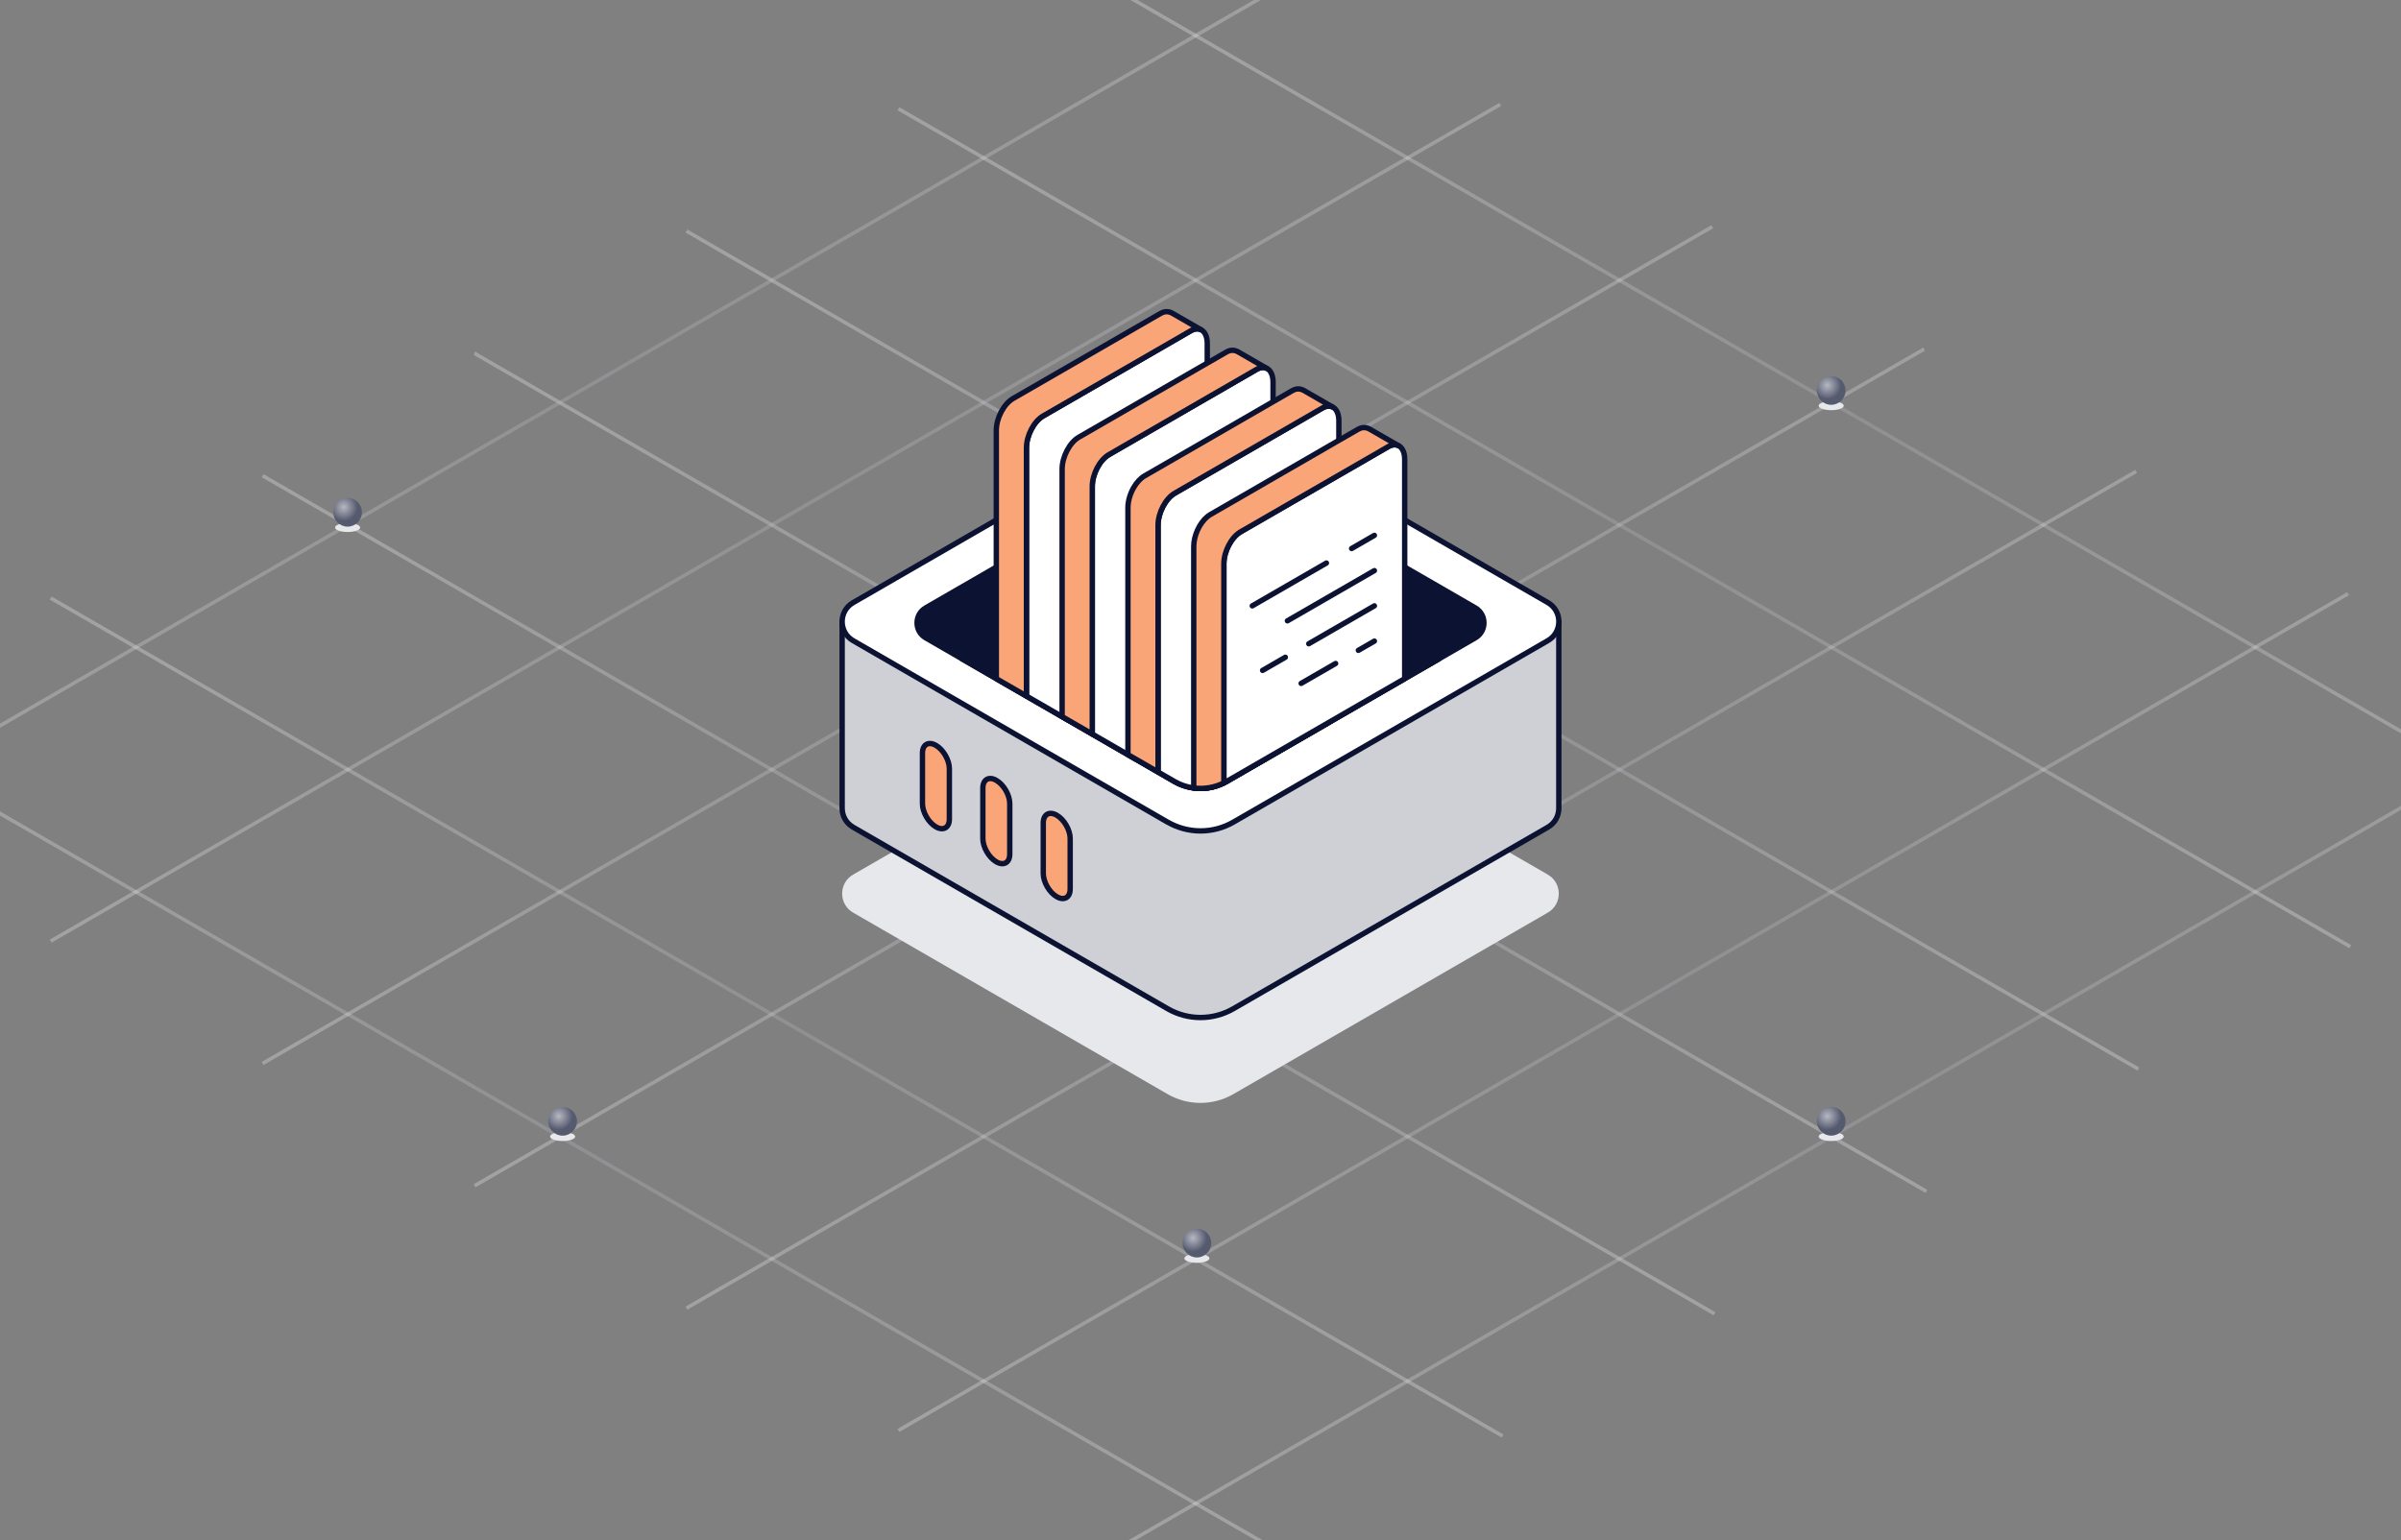 <svg width="670" height="430" viewBox="0 0 670 430" fill="none" xmlns="http://www.w3.org/2000/svg">
<rect x="0" y="0" width="670" height="430" fill="#808080" stroke="none"/>
<g clip-path="url(#clip0_2132_21646)">
<path d="M-45 201.086L-21.213 214.821L37.926 248.96H37.936L97.075 283.108L156.214 317.257L215.353 351.405L274.492 385.544H274.502L333.641 419.692L360.146 435" stroke="url(#paint0_linear_2132_21646)" stroke-opacity="0.3"/>
<path d="M14.139 166.937L37.936 180.672L97.075 214.821L156.214 248.959L215.353 283.108L274.502 317.256L333.641 351.405L392.78 385.544L419.294 400.851" stroke="url(#paint1_linear_2132_21646)" stroke-opacity="0.3"/>
<path d="M73.278 132.789L97.075 146.524L156.214 180.672L215.353 214.821L274.493 248.959H274.503L333.642 283.108L392.781 317.257L451.92 351.405L478.434 366.713" stroke="url(#paint2_linear_2132_21646)" stroke-opacity="0.3"/>
<path d="M132.417 98.641H132.427L156.214 112.386L215.353 146.524L274.502 180.673L333.641 214.821L392.78 248.96L451.919 283.109L511.059 317.257L537.573 332.565" stroke="url(#paint3_linear_2132_21646)" stroke-opacity="0.3"/>
<path d="M191.566 64.501L215.353 78.237L274.502 112.385L333.642 146.524L392.781 180.672L451.92 214.821L511.059 248.959L570.208 283.108L596.712 298.416" stroke="url(#paint4_linear_2132_21646)" stroke-opacity="0.3"/>
<path d="M250.705 30.353L274.502 44.088L333.641 78.237L392.78 112.385L451.919 146.524L511.058 180.672L570.207 214.821L629.347 248.96L655.861 264.267" stroke="url(#paint5_linear_2132_21646)" stroke-opacity="0.3"/>
<path d="M309.845 -3.796L333.642 9.939L392.781 44.088L451.92 78.236L511.059 112.385H511.069L570.208 146.523L629.347 180.672L688.486 214.821L715 230.128" stroke="url(#paint6_linear_2132_21646)" stroke-opacity="0.3"/>
<path d="M714.363 199.881L688.486 214.821L629.347 248.959L570.208 283.108L511.059 317.256L451.92 351.405L392.781 385.544L333.642 419.692L309.845 433.427" stroke="url(#paint7_linear_2132_21646)" stroke-opacity="0.3"/>
<path d="M655.224 165.733L629.347 180.672L570.207 214.821L511.058 248.959L451.919 283.108L392.78 317.257L333.641 351.405L274.502 385.544H274.492L250.705 399.289" stroke="url(#paint8_linear_2132_21646)" stroke-opacity="0.3"/>
<path d="M596.085 131.584L570.208 146.523L511.059 180.672L451.92 214.82L392.781 248.959L333.642 283.108L274.502 317.256L215.353 351.405L191.566 365.14" stroke="url(#paint9_linear_2132_21646)" stroke-opacity="0.3"/>
<path d="M536.935 97.436L511.068 112.386H511.058L451.919 146.524L392.78 180.673L333.641 214.822L274.502 248.96H274.492L215.353 283.109L156.214 317.257L132.427 330.992" stroke="url(#paint10_linear_2132_21646)" stroke-opacity="0.3"/>
<path d="M477.797 63.297L451.92 78.237L392.781 112.385L333.642 146.524L274.503 180.672L215.353 214.821L156.214 248.96L97.075 283.108L73.278 296.843" stroke="url(#paint11_linear_2132_21646)" stroke-opacity="0.3"/>
<path d="M418.657 29.149L392.78 44.088L333.641 78.237L274.502 112.385L215.353 146.524L156.214 180.673L97.075 214.821L37.936 248.96H37.926L14.139 262.705" stroke="url(#paint12_linear_2132_21646)" stroke-opacity="0.3"/>
<path d="M359.519 -5L333.641 9.939L274.502 44.088L215.353 78.237L156.214 112.385L97.075 146.524L37.936 180.672L-21.213 214.821L-45 228.556" stroke="url(#paint13_linear_2132_21646)" stroke-opacity="0.3"/>
<g style="mix-blend-mode:multiply">
<ellipse cx="334" cy="351.25" rx="3.5" ry="1.25" fill="#E7E8EB"/>
</g>
<circle cx="334" cy="347" r="4" fill="url(#paint14_radial_2132_21646)"/>
<g style="mix-blend-mode:multiply">
<ellipse cx="157" cy="317.25" rx="3.5" ry="1.25" fill="#E7E8EB"/>
</g>
<circle cx="157" cy="313" r="4" fill="url(#paint15_radial_2132_21646)"/>
<g style="mix-blend-mode:multiply">
<ellipse cx="511" cy="317.25" rx="3.5" ry="1.25" fill="#E7E8EB"/>
</g>
<circle cx="511" cy="313" r="4" fill="url(#paint16_radial_2132_21646)"/>
<g style="mix-blend-mode:multiply">
<ellipse cx="511" cy="113.25" rx="3.5" ry="1.25" fill="#E7E8EB"/>
</g>
<circle cx="511" cy="109" r="4" fill="url(#paint17_radial_2132_21646)"/>
<g style="mix-blend-mode:multiply">
<ellipse cx="274" cy="181.25" rx="3.5" ry="1.25" fill="#E7E8EB"/>
</g>
<circle cx="274" cy="177" r="4" fill="url(#paint18_radial_2132_21646)"/>
<g style="mix-blend-mode:multiply">
<ellipse cx="97" cy="147.25" rx="3.5" ry="1.25" fill="#E7E8EB"/>
</g>
<circle cx="97" cy="143" r="4" fill="url(#paint19_radial_2132_21646)"/>
</g>
<path d="M431.928 244.136L344.183 193.479C338.491 190.192 331.489 190.192 325.797 193.479L238.062 244.136C233.979 246.49 233.979 252.39 238.062 254.744L325.797 305.401C331.489 308.689 338.491 308.689 344.183 305.401L431.918 254.744C436.001 252.39 436.001 246.49 431.918 244.136H431.928Z" fill="#E7E8EB"/>
<path d="M377.447 173.523L344.192 154.323C338.501 151.035 331.498 151.035 325.807 154.323L292.552 173.523H235.002V225.6C235.002 227.666 236.025 229.722 238.061 230.904L325.807 281.561C331.498 284.849 338.501 284.849 344.192 281.561L431.928 230.904C433.974 229.722 434.987 227.666 434.987 225.6V173.523H377.437H377.447Z" fill="#CED0D6" stroke="#0C1231" stroke-width="1.5" stroke-linecap="round" stroke-linejoin="round"/>
<path d="M325.807 229.485L238.062 178.829C233.979 176.475 233.979 170.574 238.062 168.22L325.807 117.554C331.499 114.266 338.501 114.266 344.193 117.554L431.938 168.21C436.021 170.565 436.021 176.465 431.938 178.819L344.203 229.475C338.511 232.763 331.509 232.763 325.817 229.475L325.807 229.485Z" fill="white" stroke="#0C1231" stroke-width="1.5" stroke-linecap="round" stroke-linejoin="round"/>
<path d="M411.676 178.054L401.625 183.864L391.98 189.437L381.58 195.436L370.555 201.803L342.277 218.132C342.028 218.271 341.78 218.41 341.522 218.539C338.89 219.85 335.959 220.327 333.119 219.96C331.241 219.711 329.414 219.106 327.725 218.132L323.156 215.49L316.809 211.825L314.753 210.643L304.801 204.892L298.295 201.137L296.388 200.035L288.422 195.436L286.435 194.294L278.022 189.437L268.377 183.864L258.325 178.054C255.097 176.206 255.097 171.528 258.325 169.67L278.022 158.297L286.435 153.44L296.388 147.699L304.801 142.842L316.303 136.197L327.725 129.602C330.536 127.973 333.764 127.367 336.883 127.764C338.661 128.003 340.409 128.569 342.028 129.473C342.108 129.513 342.197 129.552 342.277 129.602L352.16 135.313L355.249 137.091L360.563 140.16L373.614 147.699L380.081 151.434L391.98 158.297L411.676 169.67C414.905 171.528 414.905 176.206 411.676 178.054Z" fill="#0C1231" stroke="#0C1231" stroke-width="1.5" stroke-linecap="round" stroke-linejoin="round"/>
<path d="M401.624 183.864L381.58 195.436L342.276 218.132C337.757 220.724 332.214 220.724 327.725 218.132L288.421 195.436L268.377 183.864L327.725 149.596C332.214 146.994 337.757 146.994 342.276 149.596L401.624 183.864Z" fill="#0C1231" stroke="#0C1231" stroke-width="1.5" stroke-linecap="round" stroke-linejoin="round"/>
<path d="M336.882 95.88V172.65C336.882 175.669 335.263 179.116 333.117 180.904C332.829 181.152 332.531 181.361 332.223 181.54L323.155 186.774L314.752 191.631L304.799 197.372L298.293 201.137L296.386 200.034L288.42 195.436L286.434 194.293V125.013C286.434 121.586 288.51 117.603 291.082 116.113L326.433 95.711L332.223 92.364C333.316 91.728 334.309 91.649 335.104 92.026L335.461 92.235H335.471C336.345 92.87 336.882 94.132 336.882 95.88Z" fill="white" stroke="#0C1231" stroke-width="1.5" stroke-linecap="round" stroke-linejoin="round"/>
<path d="M335.105 92.026C334.31 91.648 333.317 91.728 332.224 92.364L326.433 95.711L291.083 116.113C288.51 117.603 286.434 121.586 286.434 125.012V194.293L278.021 189.436V120.155C278.021 116.729 280.107 112.746 282.68 111.256L323.821 87.507C324.04 87.377 324.258 87.278 324.467 87.199C324.805 87.06 325.162 87 325.53 87C326.076 87 326.632 87.149 327.119 87.427L335.105 92.026Z" fill="#F9A577" stroke="#0C1231" stroke-width="1.5" stroke-linecap="round" stroke-linejoin="round"/>
<path d="M355.247 106.668V183.428C355.247 184.133 355.158 184.868 354.989 185.593C354.363 188.394 352.635 191.155 350.589 192.327L341.52 197.562L333.117 202.409L323.154 208.16L316.807 211.825L314.751 210.643L304.799 204.892V135.8C304.799 132.364 306.875 128.381 309.447 126.901L336.881 111.058L344.798 106.489L350.589 103.142C351.671 102.516 352.674 102.436 353.459 102.814L353.827 103.022H353.837C354.701 103.658 355.247 104.92 355.247 106.668Z" fill="white" stroke="#0C1231" stroke-width="1.5" stroke-linecap="round" stroke-linejoin="round"/>
<path d="M353.46 102.813C352.675 102.436 351.672 102.515 350.589 103.141L344.799 106.488L336.882 111.057L309.448 126.9C306.876 128.38 304.8 132.363 304.8 135.8V204.892L298.294 201.137L296.387 200.035V130.943C296.387 127.516 298.473 123.523 301.045 122.043L336.882 101.353L342.186 98.294C342.405 98.165 342.623 98.065 342.832 97.976C343.17 97.847 343.527 97.777 343.875 97.777C344.431 97.777 344.997 97.936 345.484 98.214L353.46 102.813Z" fill="#F9A577" stroke="#0C1231" stroke-width="1.5" stroke-linecap="round" stroke-linejoin="round"/>
<path d="M373.612 117.453V194.213C373.612 196.885 372.341 199.904 370.553 201.801L342.275 218.131C342.026 218.27 341.778 218.409 341.52 218.538C338.888 219.849 335.958 220.326 333.117 219.958C331.24 219.71 329.412 219.104 327.723 218.131L323.154 215.489V146.576C323.154 143.149 325.24 139.166 327.813 137.676L336.881 132.441L342.026 129.471L355.247 121.843L363.163 117.274L368.954 113.927C370.037 113.301 371.04 113.222 371.825 113.599L372.182 113.798L372.202 113.818C373.066 114.433 373.612 115.705 373.612 117.453Z" fill="white" stroke="#0C1231" stroke-width="1.5" stroke-linecap="round" stroke-linejoin="round"/>
<path d="M371.825 113.6C371.041 113.223 370.037 113.302 368.955 113.928L363.164 117.275L355.248 121.844L342.027 129.473L336.882 132.443L327.813 137.677C325.241 139.167 323.155 143.15 323.155 146.577V215.49L316.808 211.825L314.752 210.643V141.73C314.752 139.882 315.348 137.886 316.301 136.197C317.126 134.737 318.218 133.515 319.41 132.83L336.882 122.748L355.248 112.14L360.552 109.081C360.77 108.952 360.989 108.843 361.197 108.763C361.535 108.634 361.893 108.564 362.25 108.564C362.806 108.564 363.363 108.713 363.849 109.001L371.825 113.6Z" fill="#F9A577" stroke="#0C1231" stroke-width="1.5" stroke-linecap="round" stroke-linejoin="round"/>
<path d="M391.98 128.231V189.436L381.58 195.435L370.555 201.802L342.276 218.132C342.028 218.271 341.78 218.41 341.521 218.539V157.363C341.521 153.937 343.607 149.954 346.18 148.464L355.248 143.229L360.562 140.16L373.614 132.631L381.53 128.062L387.321 124.715C388.404 124.089 389.407 123.999 390.192 124.377L390.549 124.585H390.569C391.433 125.221 391.98 126.483 391.98 128.231Z" fill="white" stroke="#0C1231" stroke-width="1.5" stroke-linecap="round" stroke-linejoin="round"/>
<path d="M390.191 124.378C389.406 124 388.403 124.089 387.32 124.715L381.529 128.063L373.613 132.632L360.561 140.161L355.247 143.23L346.179 148.464C343.606 149.954 341.52 153.937 341.52 157.364V218.54C338.888 219.851 335.958 220.327 333.117 219.96V152.517C333.117 149.487 334.736 146.031 336.882 144.243C337.17 144.005 337.468 143.796 337.776 143.617L352.158 135.313L355.247 133.526L373.613 122.917L378.917 119.858C379.135 119.729 379.344 119.63 379.563 119.55C379.9 119.411 380.258 119.352 380.615 119.352C381.172 119.352 381.728 119.501 382.215 119.789L390.191 124.378Z" fill="#F9A577" stroke="#0C1231" stroke-width="1.5" stroke-linecap="round" stroke-linejoin="round"/>
<path d="M377.17 153.113L383.527 149.438" stroke="#0C1231" stroke-width="1.5" stroke-linecap="round" stroke-linejoin="round"/>
<path d="M349.447 169.113L370.137 157.164" stroke="#0C1231" stroke-width="1.5" stroke-linecap="round" stroke-linejoin="round"/>
<path d="M359.25 173.294L383.526 159.279" stroke="#0C1231" stroke-width="1.5" stroke-linecap="round" stroke-linejoin="round"/>
<path d="M365.211 179.692L383.527 169.113" stroke="#0C1231" stroke-width="1.5" stroke-linecap="round" stroke-linejoin="round"/>
<path d="M352.328 187.132L358.675 183.467" stroke="#0C1231" stroke-width="1.5" stroke-linecap="round" stroke-linejoin="round"/>
<path d="M379.047 181.54L383.527 178.957" stroke="#0C1231" stroke-width="1.5" stroke-linecap="round" stroke-linejoin="round"/>
<path d="M363.084 190.757L372.709 185.205" stroke="#0C1231" stroke-width="1.5" stroke-linecap="round" stroke-linejoin="round"/>
<path d="M261.165 230.806C259.089 229.604 257.41 226.694 257.41 224.3V210.225C257.41 207.832 259.089 206.858 261.165 208.06C263.241 209.262 264.919 212.172 264.919 214.566V228.641C264.919 231.034 263.241 232.008 261.165 230.806Z" fill="#F9A577" stroke="#0C1231" stroke-width="1.5" stroke-linecap="round" stroke-linejoin="round"/>
<path d="M278.02 240.57C275.944 239.368 274.266 236.458 274.266 234.064V219.989C274.266 217.595 275.944 216.622 278.02 217.824C280.096 219.026 281.775 221.936 281.775 224.33V238.404C281.775 240.798 280.096 241.772 278.02 240.57Z" fill="#F9A577" stroke="#0C1231" stroke-width="1.5" stroke-linecap="round" stroke-linejoin="round"/>
<path d="M294.878 250.304C292.802 249.102 291.123 246.192 291.123 243.798V229.724C291.123 227.33 292.802 226.356 294.878 227.558C296.954 228.76 298.632 231.67 298.632 234.064V248.139C298.632 250.533 296.954 251.506 294.878 250.304Z" fill="#F9A577" stroke="#0C1231" stroke-width="1.5" stroke-linecap="round" stroke-linejoin="round"/>
<defs>
<linearGradient id="paint0_linear_2132_21646" x1="364" y1="435" x2="-14.426" y2="226.21" gradientUnits="userSpaceOnUse">
<stop offset="0.064" stop-color="#F3F3F4"/>
<stop offset="0.528" stop-color="#B7B8C2"/>
<stop offset="1" stop-color="#F3F3F4"/>
</linearGradient>
<linearGradient id="paint1_linear_2132_21646" x1="423.149" y1="400.851" x2="44.718" y2="192.053" gradientUnits="userSpaceOnUse">
<stop offset="0.064" stop-color="#F3F3F4"/>
<stop offset="0.528" stop-color="#B7B8C2"/>
<stop offset="1" stop-color="#F3F3F4"/>
</linearGradient>
<linearGradient id="paint2_linear_2132_21646" x1="482.288" y1="366.713" x2="103.85" y2="157.919" gradientUnits="userSpaceOnUse">
<stop offset="0.064" stop-color="#F3F3F4"/>
<stop offset="0.528" stop-color="#B7B8C2"/>
<stop offset="1" stop-color="#F3F3F4"/>
</linearGradient>
<linearGradient id="paint3_linear_2132_21646" x1="541.427" y1="332.565" x2="162.988" y2="123.771" gradientUnits="userSpaceOnUse">
<stop offset="0.064" stop-color="#F3F3F4"/>
<stop offset="0.528" stop-color="#B7B8C2"/>
<stop offset="1" stop-color="#F3F3F4"/>
</linearGradient>
<linearGradient id="paint4_linear_2132_21646" x1="600.566" y1="298.416" x2="222.14" y2="89.625" gradientUnits="userSpaceOnUse">
<stop offset="0.064" stop-color="#F3F3F4"/>
<stop offset="0.528" stop-color="#B7B8C2"/>
<stop offset="1" stop-color="#F3F3F4"/>
</linearGradient>
<linearGradient id="paint5_linear_2132_21646" x1="659.715" y1="264.267" x2="281.284" y2="55.469" gradientUnits="userSpaceOnUse">
<stop offset="0.064" stop-color="#F3F3F4"/>
<stop offset="0.528" stop-color="#B7B8C2"/>
<stop offset="1" stop-color="#F3F3F4"/>
</linearGradient>
<linearGradient id="paint6_linear_2132_21646" x1="718.855" y1="230.128" x2="340.416" y2="21.335" gradientUnits="userSpaceOnUse">
<stop offset="0.064" stop-color="#F3F3F4"/>
<stop offset="0.528" stop-color="#B7B8C2"/>
<stop offset="1" stop-color="#F3F3F4"/>
</linearGradient>
<linearGradient id="paint7_linear_2132_21646" x1="768.237" y1="167.514" x2="320.1" y2="438.462" gradientUnits="userSpaceOnUse">
<stop offset="0.064" stop-color="#F3F3F4"/>
<stop offset="0.528" stop-color="#B7B8C2"/>
<stop offset="1" stop-color="#F3F3F4"/>
</linearGradient>
<linearGradient id="paint8_linear_2132_21646" x1="709.097" y1="133.364" x2="260.95" y2="404.307" gradientUnits="userSpaceOnUse">
<stop offset="0.064" stop-color="#F3F3F4"/>
<stop offset="0.528" stop-color="#B7B8C2"/>
<stop offset="1" stop-color="#F3F3F4"/>
</linearGradient>
<linearGradient id="paint9_linear_2132_21646" x1="649.958" y1="99.215" x2="201.811" y2="370.158" gradientUnits="userSpaceOnUse">
<stop offset="0.064" stop-color="#F3F3F4"/>
<stop offset="0.528" stop-color="#B7B8C2"/>
<stop offset="1" stop-color="#F3F3F4"/>
</linearGradient>
<linearGradient id="paint10_linear_2132_21646" x1="590.807" y1="65.068" x2="142.665" y2="336.001" gradientUnits="userSpaceOnUse">
<stop offset="0.064" stop-color="#F3F3F4"/>
<stop offset="0.528" stop-color="#B7B8C2"/>
<stop offset="1" stop-color="#F3F3F4"/>
</linearGradient>
<linearGradient id="paint11_linear_2132_21646" x1="531.67" y1="30.93" x2="83.533" y2="301.878" gradientUnits="userSpaceOnUse">
<stop offset="0.064" stop-color="#F3F3F4"/>
<stop offset="0.528" stop-color="#B7B8C2"/>
<stop offset="1" stop-color="#F3F3F4"/>
</linearGradient>
<linearGradient id="paint12_linear_2132_21646" x1="472.531" y1="-3.22" x2="24.383" y2="267.723" gradientUnits="userSpaceOnUse">
<stop offset="0.064" stop-color="#F3F3F4"/>
<stop offset="0.528" stop-color="#B7B8C2"/>
<stop offset="1" stop-color="#F3F3F4"/>
</linearGradient>
<linearGradient id="paint13_linear_2132_21646" x1="413.392" y1="-37.369" x2="-34.755" y2="233.574" gradientUnits="userSpaceOnUse">
<stop offset="0.064" stop-color="#F3F3F4"/>
<stop offset="0.528" stop-color="#B7B8C2"/>
<stop offset="1" stop-color="#F3F3F4"/>
</linearGradient>
<radialGradient id="paint14_radial_2132_21646" cx="0" cy="0" r="1" gradientUnits="userSpaceOnUse" gradientTransform="translate(332.909 345.545) rotate(56.889) scale(4.993)">
<stop stop-color="#B7B8C2"/>
<stop offset="0.773" stop-color="#555A6F"/>
</radialGradient>
<radialGradient id="paint15_radial_2132_21646" cx="0" cy="0" r="1" gradientUnits="userSpaceOnUse" gradientTransform="translate(155.909 311.545) rotate(56.889) scale(4.993)">
<stop stop-color="#B7B8C2"/>
<stop offset="0.773" stop-color="#555A6F"/>
</radialGradient>
<radialGradient id="paint16_radial_2132_21646" cx="0" cy="0" r="1" gradientUnits="userSpaceOnUse" gradientTransform="translate(509.909 311.545) rotate(56.889) scale(4.993)">
<stop stop-color="#B7B8C2"/>
<stop offset="0.773" stop-color="#555A6F"/>
</radialGradient>
<radialGradient id="paint17_radial_2132_21646" cx="0" cy="0" r="1" gradientUnits="userSpaceOnUse" gradientTransform="translate(509.909 107.545) rotate(56.889) scale(4.993)">
<stop stop-color="#B7B8C2"/>
<stop offset="0.773" stop-color="#555A6F"/>
</radialGradient>
<radialGradient id="paint18_radial_2132_21646" cx="0" cy="0" r="1" gradientUnits="userSpaceOnUse" gradientTransform="translate(272.909 175.545) rotate(56.889) scale(4.993)">
<stop stop-color="#B7B8C2"/>
<stop offset="0.773" stop-color="#555A6F"/>
</radialGradient>
<radialGradient id="paint19_radial_2132_21646" cx="0" cy="0" r="1" gradientUnits="userSpaceOnUse" gradientTransform="translate(95.909 141.545) rotate(56.889) scale(4.993)">
<stop stop-color="#B7B8C2"/>
<stop offset="0.773" stop-color="#555A6F"/>
</radialGradient>
<clipPath id="clip0_2132_21646">
<rect width="670" height="430" fill="white"/>
</clipPath>
</defs>
</svg>
